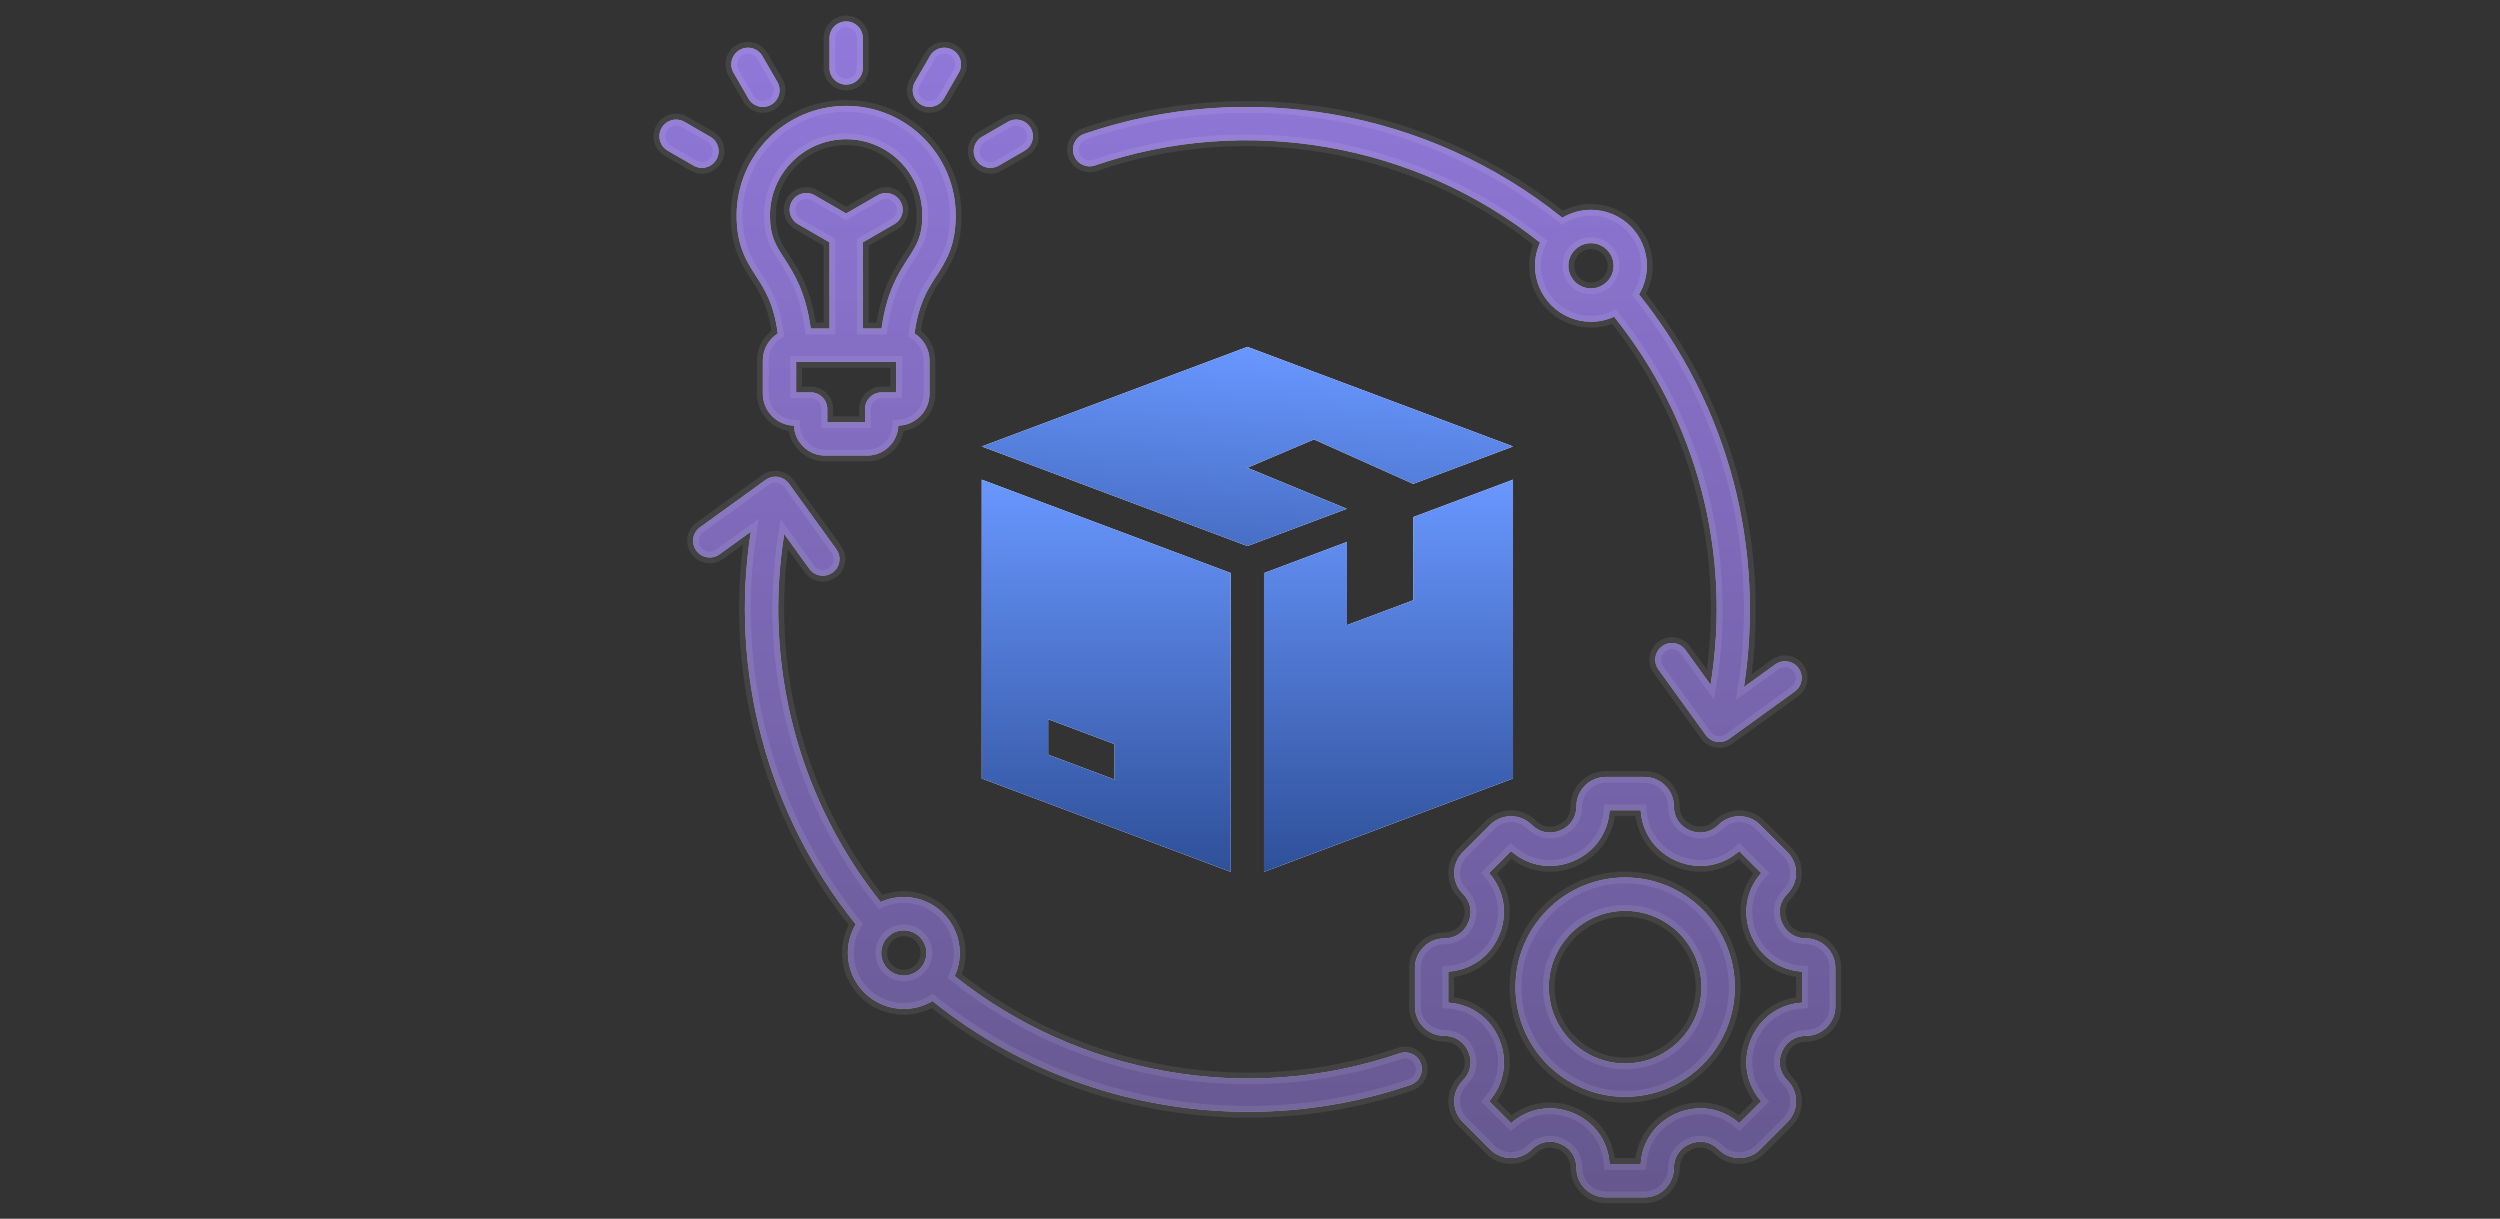 <svg width="320" height="156" viewBox="0 0 320 156" fill="none" xmlns="http://www.w3.org/2000/svg">
<rect x="0" y="0" width="320" height="156" fill="#333333" stroke="none"/>
<path d="M179.165 134.826C159.798 141.47 138.15 137.67 122.202 124.941C122.615 124.037 122.847 123.035 122.847 121.978C122.847 118.03 119.635 114.818 115.687 114.818C114.63 114.818 113.626 115.05 112.722 115.463C102.15 102.224 97.687 85.03 100.379 68.355L103.594 72.807C104.011 73.384 104.663 73.691 105.325 73.691C105.757 73.691 106.194 73.559 106.571 73.287C107.526 72.597 107.741 71.264 107.052 70.309L100.982 61.904C100.651 61.446 100.151 61.137 99.593 61.047C99.034 60.957 98.463 61.093 98.004 61.424L89.6 67.494C88.645 68.183 88.43 69.517 89.119 70.472C89.809 71.426 91.142 71.642 92.097 70.952L96.104 68.058C93.34 85.874 98.192 104.207 109.54 118.311C108.897 119.384 108.526 120.639 108.526 121.979C108.526 125.927 111.738 129.139 115.686 129.139C117.026 129.139 118.281 128.768 119.355 128.125C130.902 137.413 145.267 142.311 159.791 142.311C166.773 142.311 173.791 141.18 180.549 138.861C181.663 138.479 182.257 137.266 181.875 136.152C181.492 135.037 180.28 134.443 179.165 134.826ZM112.792 121.978C112.792 120.382 114.091 119.084 115.687 119.084C117.283 119.084 118.581 120.382 118.581 121.978C118.581 123.574 117.283 124.873 115.687 124.873C114.09 124.873 112.792 123.574 112.792 121.978ZM140.165 21.174C159.534 14.528 181.182 18.328 197.128 31.058C196.715 31.962 196.483 32.965 196.483 34.021C196.483 37.969 199.695 41.182 203.643 41.182C204.7 41.182 205.703 40.95 206.607 40.537C217.244 53.836 221.69 70.807 218.954 87.65L215.736 83.193C215.047 82.238 213.714 82.023 212.759 82.713C211.804 83.402 211.589 84.735 212.278 85.69L218.348 94.095C218.679 94.554 219.178 94.862 219.737 94.952C219.85 94.97 219.964 94.979 220.077 94.979C220.522 94.979 220.96 94.84 221.325 94.575L229.73 88.506C230.685 87.816 230.9 86.483 230.211 85.528C229.521 84.573 228.188 84.358 227.233 85.047L223.221 87.944C224.566 79.258 224.127 70.264 221.915 61.777C219.636 53.028 215.457 44.735 209.79 37.687C210.433 36.614 210.803 35.36 210.803 34.02C210.803 30.072 207.591 26.86 203.643 26.86C202.304 26.86 201.049 27.231 199.976 27.874C182.88 14.121 159.6 9.995 138.78 17.138C137.666 17.52 137.073 18.733 137.455 19.848C137.838 20.962 139.051 21.556 140.165 21.174ZM206.538 34.021C206.538 35.617 205.239 36.916 203.643 36.916C202.047 36.916 200.749 35.617 200.749 34.021C200.749 32.425 202.047 31.127 203.643 31.127C205.239 31.127 206.538 32.425 206.538 34.021ZM106.176 8.697V4.875C106.176 3.697 107.131 2.742 108.309 2.742C109.487 2.742 110.442 3.697 110.442 4.875V8.697C110.442 9.875 109.487 10.829 108.309 10.829C107.131 10.829 106.176 9.875 106.176 8.697ZM93.894 9.309C93.305 8.289 93.654 6.985 94.674 6.396C95.695 5.807 96.999 6.156 97.588 7.176L99.498 10.486C100.087 11.506 99.738 12.811 98.718 13.399C98.382 13.594 98.015 13.686 97.653 13.686C96.916 13.686 96.199 13.303 95.804 12.619L93.894 9.309ZM88.784 21.201L85.474 19.29C84.454 18.701 84.104 17.397 84.693 16.377C85.282 15.357 86.587 15.007 87.606 15.596L90.916 17.507C91.936 18.096 92.286 19.4 91.697 20.42C91.302 21.105 90.585 21.487 89.848 21.487C89.486 21.487 89.12 21.395 88.784 21.201ZM117.119 10.486L119.03 7.176C119.619 6.156 120.924 5.807 121.943 6.396C122.964 6.985 123.313 8.289 122.724 9.309L120.813 12.619C120.418 13.303 119.701 13.686 118.964 13.686C118.602 13.686 118.236 13.594 117.9 13.399C116.88 12.81 116.53 11.506 117.119 10.486ZM124.921 20.42C124.332 19.4 124.681 18.096 125.702 17.507L129.011 15.596C130.031 15.008 131.336 15.357 131.925 16.377C132.514 17.397 132.164 18.701 131.144 19.29L127.834 21.201C127.498 21.395 127.131 21.487 126.77 21.487C126.033 21.487 125.316 21.105 124.921 20.42ZM122.329 27.575C122.329 19.844 116.04 13.555 108.309 13.555C100.578 13.555 94.289 19.844 94.289 27.575C94.289 31.497 95.565 33.471 96.798 35.381C97.902 37.089 99.038 38.849 99.559 42.686C98.41 43.413 97.642 44.691 97.642 46.149V50.39C97.642 52.613 99.422 54.428 101.631 54.486C101.716 56.61 103.47 58.312 105.614 58.312H111.003C113.148 58.312 114.902 56.61 114.987 54.486C117.196 54.428 118.976 52.613 118.976 50.39V46.149C118.976 44.691 118.208 43.412 117.059 42.685C117.58 38.849 118.716 37.088 119.82 35.381C121.053 33.472 122.329 31.497 122.329 27.575ZM114.71 50.223H112.857C111.679 50.223 110.724 51.177 110.724 52.355V54.047H105.893V52.355C105.893 51.177 104.939 50.223 103.761 50.223H101.908V46.316H114.71V50.223ZM116.237 33.066C115.001 34.978 113.499 37.306 112.842 42.05H110.442V31.018L114.473 28.691C115.493 28.102 115.842 26.798 115.253 25.777C114.664 24.757 113.36 24.408 112.34 24.997L108.309 27.324L104.278 24.997C103.258 24.408 101.953 24.757 101.364 25.777C100.775 26.798 101.125 28.102 102.145 28.691L106.176 31.018V42.05H103.776C103.119 37.306 101.616 34.978 100.381 33.066C99.281 31.364 98.554 30.239 98.554 27.575C98.554 22.196 102.93 17.82 108.309 17.82C113.687 17.82 118.063 22.196 118.063 27.575C118.063 30.239 117.337 31.364 116.237 33.066ZM231.163 120.115C229.764 120.115 228.609 119.342 228.072 118.046C227.535 116.75 227.806 115.386 228.795 114.397C230.261 112.931 230.261 110.546 228.795 109.079L225.291 105.576C223.825 104.11 221.439 104.11 219.974 105.576C218.984 106.564 217.62 106.835 216.325 106.298C215.029 105.761 214.255 104.606 214.255 103.207C214.255 101.134 212.569 99.447 210.495 99.447H205.541C203.468 99.447 201.781 101.134 201.781 103.207C201.781 104.606 201.007 105.761 199.711 106.298C198.415 106.835 197.051 106.564 196.062 105.575C194.596 104.109 192.211 104.11 190.745 105.575L187.241 109.079C186.531 109.789 186.14 110.733 186.14 111.737C186.14 112.742 186.531 113.686 187.241 114.396C188.23 115.385 188.5 116.75 187.963 118.045C187.427 119.341 186.271 120.115 184.873 120.115C182.799 120.115 181.113 121.802 181.113 123.875V128.829C181.113 130.903 182.8 132.589 184.873 132.589C186.271 132.589 187.427 133.363 187.963 134.659C188.5 135.955 188.23 137.319 187.241 138.308C186.531 139.018 186.14 139.962 186.14 140.967C186.14 141.971 186.531 142.915 187.241 143.625L190.745 147.129C191.455 147.839 192.399 148.23 193.404 148.23C194.408 148.23 195.352 147.839 196.063 147.129C197.054 146.138 198.418 145.866 199.713 146.403C201.008 146.939 201.781 148.096 201.781 149.498C201.781 151.571 203.468 153.258 205.541 153.258H210.495C212.569 153.258 214.256 151.571 214.256 149.498C214.256 148.099 215.029 146.944 216.325 146.407C217.621 145.87 218.985 146.14 219.974 147.129C221.44 148.595 223.826 148.595 225.292 147.129L228.795 143.626C230.261 142.16 230.261 139.774 228.795 138.308C227.806 137.319 227.536 135.955 228.073 134.659C228.61 133.363 229.765 132.59 231.164 132.59C233.237 132.59 234.924 130.903 234.924 128.829V123.875C234.923 121.802 233.236 120.115 231.163 120.115ZM230.657 128.34C227.74 128.523 225.268 130.283 224.131 133.027C222.995 135.771 223.498 138.764 225.432 140.956L222.621 143.766C220.429 141.832 217.435 141.329 214.692 142.466C211.948 143.602 210.188 146.074 210.005 148.992H206.03C205.848 146.072 204.088 143.598 201.345 142.462C198.603 141.326 195.609 141.83 193.414 143.766L190.604 140.956C192.538 138.763 193.041 135.77 191.904 133.027C190.768 130.283 188.296 128.523 185.378 128.34V124.365C188.296 124.182 190.768 122.422 191.904 119.678C193.04 116.934 192.538 113.942 190.604 111.749L193.414 108.939C195.607 110.873 198.6 111.376 201.343 110.239C204.087 109.103 205.848 106.631 206.03 103.713H210.005C210.187 106.631 211.948 109.103 214.692 110.239C217.435 111.375 220.429 110.873 222.621 108.939L225.432 111.749C223.497 113.942 222.995 116.935 224.131 119.678C225.267 122.422 227.74 124.182 230.657 124.365V128.34ZM208.018 112.317C200.279 112.317 193.983 118.614 193.983 126.353C193.983 134.092 200.279 140.388 208.018 140.388C215.757 140.388 222.053 134.091 222.053 126.353C222.053 118.613 215.757 112.317 208.018 112.317ZM208.018 136.122C202.631 136.122 198.248 131.74 198.248 126.353C198.248 120.966 202.631 116.583 208.018 116.583C213.405 116.583 217.788 120.966 217.788 126.353C217.788 131.74 213.405 136.122 208.018 136.122Z" fill="#B8B8B8"/>
<path d="M179.165 134.826C159.798 141.47 138.15 137.67 122.202 124.941C122.615 124.037 122.847 123.035 122.847 121.978C122.847 118.03 119.635 114.818 115.687 114.818C114.63 114.818 113.626 115.05 112.722 115.463C102.15 102.224 97.687 85.03 100.379 68.355L103.594 72.807C104.011 73.384 104.663 73.691 105.325 73.691C105.757 73.691 106.194 73.559 106.571 73.287C107.526 72.597 107.741 71.264 107.052 70.309L100.982 61.904C100.651 61.446 100.151 61.137 99.593 61.047C99.034 60.957 98.463 61.093 98.004 61.424L89.6 67.494C88.645 68.183 88.43 69.517 89.119 70.472C89.809 71.426 91.142 71.642 92.097 70.952L96.104 68.058C93.34 85.874 98.192 104.207 109.54 118.311C108.897 119.384 108.526 120.639 108.526 121.979C108.526 125.927 111.738 129.139 115.686 129.139C117.026 129.139 118.281 128.768 119.355 128.125C130.902 137.413 145.267 142.311 159.791 142.311C166.773 142.311 173.791 141.18 180.549 138.861C181.663 138.479 182.257 137.266 181.875 136.152C181.492 135.037 180.28 134.443 179.165 134.826ZM112.792 121.978C112.792 120.382 114.091 119.084 115.687 119.084C117.283 119.084 118.581 120.382 118.581 121.978C118.581 123.574 117.283 124.873 115.687 124.873C114.09 124.873 112.792 123.574 112.792 121.978ZM140.165 21.174C159.534 14.528 181.182 18.328 197.128 31.058C196.715 31.962 196.483 32.965 196.483 34.021C196.483 37.969 199.695 41.182 203.643 41.182C204.7 41.182 205.703 40.95 206.607 40.537C217.244 53.836 221.69 70.807 218.954 87.65L215.736 83.193C215.047 82.238 213.714 82.023 212.759 82.713C211.804 83.402 211.589 84.735 212.278 85.69L218.348 94.095C218.679 94.554 219.178 94.862 219.737 94.952C219.85 94.97 219.964 94.979 220.077 94.979C220.522 94.979 220.96 94.84 221.325 94.575L229.73 88.506C230.685 87.816 230.9 86.483 230.211 85.528C229.521 84.573 228.188 84.358 227.233 85.047L223.221 87.944C224.566 79.258 224.127 70.264 221.915 61.777C219.636 53.028 215.457 44.735 209.79 37.687C210.433 36.614 210.803 35.36 210.803 34.02C210.803 30.072 207.591 26.86 203.643 26.86C202.304 26.86 201.049 27.231 199.976 27.874C182.88 14.121 159.6 9.995 138.78 17.138C137.666 17.52 137.073 18.733 137.455 19.848C137.838 20.962 139.051 21.556 140.165 21.174ZM206.538 34.021C206.538 35.617 205.239 36.916 203.643 36.916C202.047 36.916 200.749 35.617 200.749 34.021C200.749 32.425 202.047 31.127 203.643 31.127C205.239 31.127 206.538 32.425 206.538 34.021ZM106.176 8.697V4.875C106.176 3.697 107.131 2.742 108.309 2.742C109.487 2.742 110.442 3.697 110.442 4.875V8.697C110.442 9.875 109.487 10.829 108.309 10.829C107.131 10.829 106.176 9.875 106.176 8.697ZM93.894 9.309C93.305 8.289 93.654 6.985 94.674 6.396C95.695 5.807 96.999 6.156 97.588 7.176L99.498 10.486C100.087 11.506 99.738 12.811 98.718 13.399C98.382 13.594 98.015 13.686 97.653 13.686C96.916 13.686 96.199 13.303 95.804 12.619L93.894 9.309ZM88.784 21.201L85.474 19.29C84.454 18.701 84.104 17.397 84.693 16.377C85.282 15.357 86.587 15.007 87.606 15.596L90.916 17.507C91.936 18.096 92.286 19.4 91.697 20.42C91.302 21.105 90.585 21.487 89.848 21.487C89.486 21.487 89.12 21.395 88.784 21.201ZM117.119 10.486L119.03 7.176C119.619 6.156 120.924 5.807 121.943 6.396C122.964 6.985 123.313 8.289 122.724 9.309L120.813 12.619C120.418 13.303 119.701 13.686 118.964 13.686C118.602 13.686 118.236 13.594 117.9 13.399C116.88 12.81 116.53 11.506 117.119 10.486ZM124.921 20.42C124.332 19.4 124.681 18.096 125.702 17.507L129.011 15.596C130.031 15.008 131.336 15.357 131.925 16.377C132.514 17.397 132.164 18.701 131.144 19.29L127.834 21.201C127.498 21.395 127.131 21.487 126.77 21.487C126.033 21.487 125.316 21.105 124.921 20.42ZM122.329 27.575C122.329 19.844 116.04 13.555 108.309 13.555C100.578 13.555 94.289 19.844 94.289 27.575C94.289 31.497 95.565 33.471 96.798 35.381C97.902 37.089 99.038 38.849 99.559 42.686C98.41 43.413 97.642 44.691 97.642 46.149V50.39C97.642 52.613 99.422 54.428 101.631 54.486C101.716 56.61 103.47 58.312 105.614 58.312H111.003C113.148 58.312 114.902 56.61 114.987 54.486C117.196 54.428 118.976 52.613 118.976 50.39V46.149C118.976 44.691 118.208 43.412 117.059 42.685C117.58 38.849 118.716 37.088 119.82 35.381C121.053 33.472 122.329 31.497 122.329 27.575ZM114.71 50.223H112.857C111.679 50.223 110.724 51.177 110.724 52.355V54.047H105.893V52.355C105.893 51.177 104.939 50.223 103.761 50.223H101.908V46.316H114.71V50.223ZM116.237 33.066C115.001 34.978 113.499 37.306 112.842 42.05H110.442V31.018L114.473 28.691C115.493 28.102 115.842 26.798 115.253 25.777C114.664 24.757 113.36 24.408 112.34 24.997L108.309 27.324L104.278 24.997C103.258 24.408 101.953 24.757 101.364 25.777C100.775 26.798 101.125 28.102 102.145 28.691L106.176 31.018V42.05H103.776C103.119 37.306 101.616 34.978 100.381 33.066C99.281 31.364 98.554 30.239 98.554 27.575C98.554 22.196 102.93 17.82 108.309 17.82C113.687 17.82 118.063 22.196 118.063 27.575C118.063 30.239 117.337 31.364 116.237 33.066ZM231.163 120.115C229.764 120.115 228.609 119.342 228.072 118.046C227.535 116.75 227.806 115.386 228.795 114.397C230.261 112.931 230.261 110.546 228.795 109.079L225.291 105.576C223.825 104.11 221.439 104.11 219.974 105.576C218.984 106.564 217.62 106.835 216.325 106.298C215.029 105.761 214.255 104.606 214.255 103.207C214.255 101.134 212.569 99.447 210.495 99.447H205.541C203.468 99.447 201.781 101.134 201.781 103.207C201.781 104.606 201.007 105.761 199.711 106.298C198.415 106.835 197.051 106.564 196.062 105.575C194.596 104.109 192.211 104.11 190.745 105.575L187.241 109.079C186.531 109.789 186.14 110.733 186.14 111.737C186.14 112.742 186.531 113.686 187.241 114.396C188.23 115.385 188.5 116.75 187.963 118.045C187.427 119.341 186.271 120.115 184.873 120.115C182.799 120.115 181.113 121.802 181.113 123.875V128.829C181.113 130.903 182.8 132.589 184.873 132.589C186.271 132.589 187.427 133.363 187.963 134.659C188.5 135.955 188.23 137.319 187.241 138.308C186.531 139.018 186.14 139.962 186.14 140.967C186.14 141.971 186.531 142.915 187.241 143.625L190.745 147.129C191.455 147.839 192.399 148.23 193.404 148.23C194.408 148.23 195.352 147.839 196.063 147.129C197.054 146.138 198.418 145.866 199.713 146.403C201.008 146.939 201.781 148.096 201.781 149.498C201.781 151.571 203.468 153.258 205.541 153.258H210.495C212.569 153.258 214.256 151.571 214.256 149.498C214.256 148.099 215.029 146.944 216.325 146.407C217.621 145.87 218.985 146.14 219.974 147.129C221.44 148.595 223.826 148.595 225.292 147.129L228.795 143.626C230.261 142.16 230.261 139.774 228.795 138.308C227.806 137.319 227.536 135.955 228.073 134.659C228.61 133.363 229.765 132.59 231.164 132.59C233.237 132.59 234.924 130.903 234.924 128.829V123.875C234.923 121.802 233.236 120.115 231.163 120.115ZM230.657 128.34C227.74 128.523 225.268 130.283 224.131 133.027C222.995 135.771 223.498 138.764 225.432 140.956L222.621 143.766C220.429 141.832 217.435 141.329 214.692 142.466C211.948 143.602 210.188 146.074 210.005 148.992H206.03C205.848 146.072 204.088 143.598 201.345 142.462C198.603 141.326 195.609 141.83 193.414 143.766L190.604 140.956C192.538 138.763 193.041 135.77 191.904 133.027C190.768 130.283 188.296 128.523 185.378 128.34V124.365C188.296 124.182 190.768 122.422 191.904 119.678C193.04 116.934 192.538 113.942 190.604 111.749L193.414 108.939C195.607 110.873 198.6 111.376 201.343 110.239C204.087 109.103 205.848 106.631 206.03 103.713H210.005C210.187 106.631 211.948 109.103 214.692 110.239C217.435 111.375 220.429 110.873 222.621 108.939L225.432 111.749C223.497 113.942 222.995 116.935 224.131 119.678C225.267 122.422 227.74 124.182 230.657 124.365V128.34ZM208.018 112.317C200.279 112.317 193.983 118.614 193.983 126.353C193.983 134.092 200.279 140.388 208.018 140.388C215.757 140.388 222.053 134.091 222.053 126.353C222.053 118.613 215.757 112.317 208.018 112.317ZM208.018 136.122C202.631 136.122 198.248 131.74 198.248 126.353C198.248 120.966 202.631 116.583 208.018 116.583C213.405 116.583 217.788 120.966 217.788 126.353C217.788 131.74 213.405 136.122 208.018 136.122Z" fill="url(#paint0_linear_19_568)" fill-opacity="0.75"/>
<path d="M179.165 134.826C159.798 141.47 138.15 137.67 122.202 124.941C122.615 124.037 122.847 123.035 122.847 121.978C122.847 118.03 119.635 114.818 115.687 114.818C114.63 114.818 113.626 115.05 112.722 115.463C102.15 102.224 97.687 85.03 100.379 68.355L103.594 72.807C104.011 73.384 104.663 73.691 105.325 73.691C105.757 73.691 106.194 73.559 106.571 73.287C107.526 72.597 107.741 71.264 107.052 70.309L100.982 61.904C100.651 61.446 100.151 61.137 99.593 61.047C99.034 60.957 98.463 61.093 98.004 61.424L89.6 67.494C88.645 68.183 88.43 69.517 89.119 70.472C89.809 71.426 91.142 71.642 92.097 70.952L96.104 68.058C93.34 85.874 98.192 104.207 109.54 118.311C108.897 119.384 108.526 120.639 108.526 121.979C108.526 125.927 111.738 129.139 115.686 129.139C117.026 129.139 118.281 128.768 119.355 128.125C130.902 137.413 145.267 142.311 159.791 142.311C166.773 142.311 173.791 141.18 180.549 138.861C181.663 138.479 182.257 137.266 181.875 136.152C181.492 135.037 180.28 134.443 179.165 134.826ZM112.792 121.978C112.792 120.382 114.091 119.084 115.687 119.084C117.283 119.084 118.581 120.382 118.581 121.978C118.581 123.574 117.283 124.873 115.687 124.873C114.09 124.873 112.792 123.574 112.792 121.978ZM140.165 21.174C159.534 14.528 181.182 18.328 197.128 31.058C196.715 31.962 196.483 32.965 196.483 34.021C196.483 37.969 199.695 41.182 203.643 41.182C204.7 41.182 205.703 40.95 206.607 40.537C217.244 53.836 221.69 70.807 218.954 87.65L215.736 83.193C215.047 82.238 213.714 82.023 212.759 82.713C211.804 83.402 211.589 84.735 212.278 85.69L218.348 94.095C218.679 94.554 219.178 94.862 219.737 94.952C219.85 94.97 219.964 94.979 220.077 94.979C220.522 94.979 220.96 94.84 221.325 94.575L229.73 88.506C230.685 87.816 230.9 86.483 230.211 85.528C229.521 84.573 228.188 84.358 227.233 85.047L223.221 87.944C224.566 79.258 224.127 70.264 221.915 61.777C219.636 53.028 215.457 44.735 209.79 37.687C210.433 36.614 210.803 35.36 210.803 34.02C210.803 30.072 207.591 26.86 203.643 26.86C202.304 26.86 201.049 27.231 199.976 27.874C182.88 14.121 159.6 9.995 138.78 17.138C137.666 17.52 137.073 18.733 137.455 19.848C137.838 20.962 139.051 21.556 140.165 21.174ZM206.538 34.021C206.538 35.617 205.239 36.916 203.643 36.916C202.047 36.916 200.749 35.617 200.749 34.021C200.749 32.425 202.047 31.127 203.643 31.127C205.239 31.127 206.538 32.425 206.538 34.021ZM106.176 8.697V4.875C106.176 3.697 107.131 2.742 108.309 2.742C109.487 2.742 110.442 3.697 110.442 4.875V8.697C110.442 9.875 109.487 10.829 108.309 10.829C107.131 10.829 106.176 9.875 106.176 8.697ZM93.894 9.309C93.305 8.289 93.654 6.985 94.674 6.396C95.695 5.807 96.999 6.156 97.588 7.176L99.498 10.486C100.087 11.506 99.738 12.811 98.718 13.399C98.382 13.594 98.015 13.686 97.653 13.686C96.916 13.686 96.199 13.303 95.804 12.619L93.894 9.309ZM88.784 21.201L85.474 19.29C84.454 18.701 84.104 17.397 84.693 16.377C85.282 15.357 86.587 15.007 87.606 15.596L90.916 17.507C91.936 18.096 92.286 19.4 91.697 20.42C91.302 21.105 90.585 21.487 89.848 21.487C89.486 21.487 89.12 21.395 88.784 21.201ZM117.119 10.486L119.03 7.176C119.619 6.156 120.924 5.807 121.943 6.396C122.964 6.985 123.313 8.289 122.724 9.309L120.813 12.619C120.418 13.303 119.701 13.686 118.964 13.686C118.602 13.686 118.236 13.594 117.9 13.399C116.88 12.81 116.53 11.506 117.119 10.486ZM124.921 20.42C124.332 19.4 124.681 18.096 125.702 17.507L129.011 15.596C130.031 15.008 131.336 15.357 131.925 16.377C132.514 17.397 132.164 18.701 131.144 19.29L127.834 21.201C127.498 21.395 127.131 21.487 126.77 21.487C126.033 21.487 125.316 21.105 124.921 20.42ZM122.329 27.575C122.329 19.844 116.04 13.555 108.309 13.555C100.578 13.555 94.289 19.844 94.289 27.575C94.289 31.497 95.565 33.471 96.798 35.381C97.902 37.089 99.038 38.849 99.559 42.686C98.41 43.413 97.642 44.691 97.642 46.149V50.39C97.642 52.613 99.422 54.428 101.631 54.486C101.716 56.61 103.47 58.312 105.614 58.312H111.003C113.148 58.312 114.902 56.61 114.987 54.486C117.196 54.428 118.976 52.613 118.976 50.39V46.149C118.976 44.691 118.208 43.412 117.059 42.685C117.58 38.849 118.716 37.088 119.82 35.381C121.053 33.472 122.329 31.497 122.329 27.575ZM114.71 50.223H112.857C111.679 50.223 110.724 51.177 110.724 52.355V54.047H105.893V52.355C105.893 51.177 104.939 50.223 103.761 50.223H101.908V46.316H114.71V50.223ZM116.237 33.066C115.001 34.978 113.499 37.306 112.842 42.05H110.442V31.018L114.473 28.691C115.493 28.102 115.842 26.798 115.253 25.777C114.664 24.757 113.36 24.408 112.34 24.997L108.309 27.324L104.278 24.997C103.258 24.408 101.953 24.757 101.364 25.777C100.775 26.798 101.125 28.102 102.145 28.691L106.176 31.018V42.05H103.776C103.119 37.306 101.616 34.978 100.381 33.066C99.281 31.364 98.554 30.239 98.554 27.575C98.554 22.196 102.93 17.82 108.309 17.82C113.687 17.82 118.063 22.196 118.063 27.575C118.063 30.239 117.337 31.364 116.237 33.066ZM231.163 120.115C229.764 120.115 228.609 119.342 228.072 118.046C227.535 116.75 227.806 115.386 228.795 114.397C230.261 112.931 230.261 110.546 228.795 109.079L225.291 105.576C223.825 104.11 221.439 104.11 219.974 105.576C218.984 106.564 217.62 106.835 216.325 106.298C215.029 105.761 214.255 104.606 214.255 103.207C214.255 101.134 212.569 99.447 210.495 99.447H205.541C203.468 99.447 201.781 101.134 201.781 103.207C201.781 104.606 201.007 105.761 199.711 106.298C198.415 106.835 197.051 106.564 196.062 105.575C194.596 104.109 192.211 104.11 190.745 105.575L187.241 109.079C186.531 109.789 186.14 110.733 186.14 111.737C186.14 112.742 186.531 113.686 187.241 114.396C188.23 115.385 188.5 116.75 187.963 118.045C187.427 119.341 186.271 120.115 184.873 120.115C182.799 120.115 181.113 121.802 181.113 123.875V128.829C181.113 130.903 182.8 132.589 184.873 132.589C186.271 132.589 187.427 133.363 187.963 134.659C188.5 135.955 188.23 137.319 187.241 138.308C186.531 139.018 186.14 139.962 186.14 140.967C186.14 141.971 186.531 142.915 187.241 143.625L190.745 147.129C191.455 147.839 192.399 148.23 193.404 148.23C194.408 148.23 195.352 147.839 196.063 147.129C197.054 146.138 198.418 145.866 199.713 146.403C201.008 146.939 201.781 148.096 201.781 149.498C201.781 151.571 203.468 153.258 205.541 153.258H210.495C212.569 153.258 214.256 151.571 214.256 149.498C214.256 148.099 215.029 146.944 216.325 146.407C217.621 145.87 218.985 146.14 219.974 147.129C221.44 148.595 223.826 148.595 225.292 147.129L228.795 143.626C230.261 142.16 230.261 139.774 228.795 138.308C227.806 137.319 227.536 135.955 228.073 134.659C228.61 133.363 229.765 132.59 231.164 132.59C233.237 132.59 234.924 130.903 234.924 128.829V123.875C234.923 121.802 233.236 120.115 231.163 120.115ZM230.657 128.34C227.74 128.523 225.268 130.283 224.131 133.027C222.995 135.771 223.498 138.764 225.432 140.956L222.621 143.766C220.429 141.832 217.435 141.329 214.692 142.466C211.948 143.602 210.188 146.074 210.005 148.992H206.03C205.848 146.072 204.088 143.598 201.345 142.462C198.603 141.326 195.609 141.83 193.414 143.766L190.604 140.956C192.538 138.763 193.041 135.77 191.904 133.027C190.768 130.283 188.296 128.523 185.378 128.34V124.365C188.296 124.182 190.768 122.422 191.904 119.678C193.04 116.934 192.538 113.942 190.604 111.749L193.414 108.939C195.607 110.873 198.6 111.376 201.343 110.239C204.087 109.103 205.848 106.631 206.03 103.713H210.005C210.187 106.631 211.948 109.103 214.692 110.239C217.435 111.375 220.429 110.873 222.621 108.939L225.432 111.749C223.497 113.942 222.995 116.935 224.131 119.678C225.267 122.422 227.74 124.182 230.657 124.365V128.34ZM208.018 112.317C200.279 112.317 193.983 118.614 193.983 126.353C193.983 134.092 200.279 140.388 208.018 140.388C215.757 140.388 222.053 134.091 222.053 126.353C222.053 118.613 215.757 112.317 208.018 112.317ZM208.018 136.122C202.631 136.122 198.248 131.74 198.248 126.353C198.248 120.966 202.631 116.583 208.018 116.583C213.405 116.583 217.788 120.966 217.788 126.353C217.788 131.74 213.405 136.122 208.018 136.122Z" stroke="white" stroke-opacity="0.08" stroke-width="1.5"/>
<g clip-path="url(#clip0_19_568)">
<path d="M168.165 56.254V56.237L180.89 61.936L193.665 57.147L159.665 44.397L125.665 57.147L159.665 69.897L172.39 65.124L159.665 59.879V59.867L168.165 56.254Z" fill="white"/>
<path d="M168.165 56.254V56.237L180.89 61.936L193.665 57.147L159.665 44.397L125.665 57.147L159.665 69.897L172.39 65.124L159.665 59.879V59.867L168.165 56.254Z" fill="url(#paint1_linear_19_568)"/>
<path d="M125.665 61.397V99.647L157.54 111.602V73.352L125.665 61.397ZM142.665 99.787L134.165 96.599V92.064L142.665 95.252V99.787Z" fill="white"/>
<path d="M125.665 61.397V99.647L157.54 111.602V73.352L125.665 61.397ZM142.665 99.787L134.165 96.599V92.064L142.665 95.252V99.787Z" fill="url(#paint2_linear_19_568)"/>
<path d="M180.915 66.178V76.824L172.415 80.011V69.365L161.79 73.352V111.602L193.665 99.647V61.397L180.915 66.178Z" fill="white"/>
<path d="M180.915 66.178V76.824L172.415 80.011V69.365L161.79 73.352V111.602L193.665 99.647V61.397L180.915 66.178Z" fill="url(#paint3_linear_19_568)"/>
</g>
<defs>
<linearGradient id="paint0_linear_19_568" x1="159.665" y1="2.742" x2="159.665" y2="153.258" gradientUnits="userSpaceOnUse">
<stop stop-color="#8463E6"/>
<stop offset="1" stop-color="#493780"/>
</linearGradient>
<linearGradient id="paint1_linear_19_568" x1="159.665" y1="44.397" x2="156.282" y2="89.128" gradientUnits="userSpaceOnUse">
<stop stop-color="#6997FF"/>
<stop offset="1" stop-color="#2F5099"/>
</linearGradient>
<linearGradient id="paint2_linear_19_568" x1="141.603" y1="61.397" x2="141.603" y2="111.602" gradientUnits="userSpaceOnUse">
<stop stop-color="#6997FF"/>
<stop offset="1" stop-color="#2F5099"/>
</linearGradient>
<linearGradient id="paint3_linear_19_568" x1="177.728" y1="61.397" x2="177.728" y2="111.602" gradientUnits="userSpaceOnUse">
<stop stop-color="#6997FF"/>
<stop offset="1" stop-color="#2F5099"/>
</linearGradient>
<clipPath id="clip0_19_568">
<rect width="68" height="68" fill="white" transform="translate(125.665 44)"/>
</clipPath>
</defs>
</svg>
